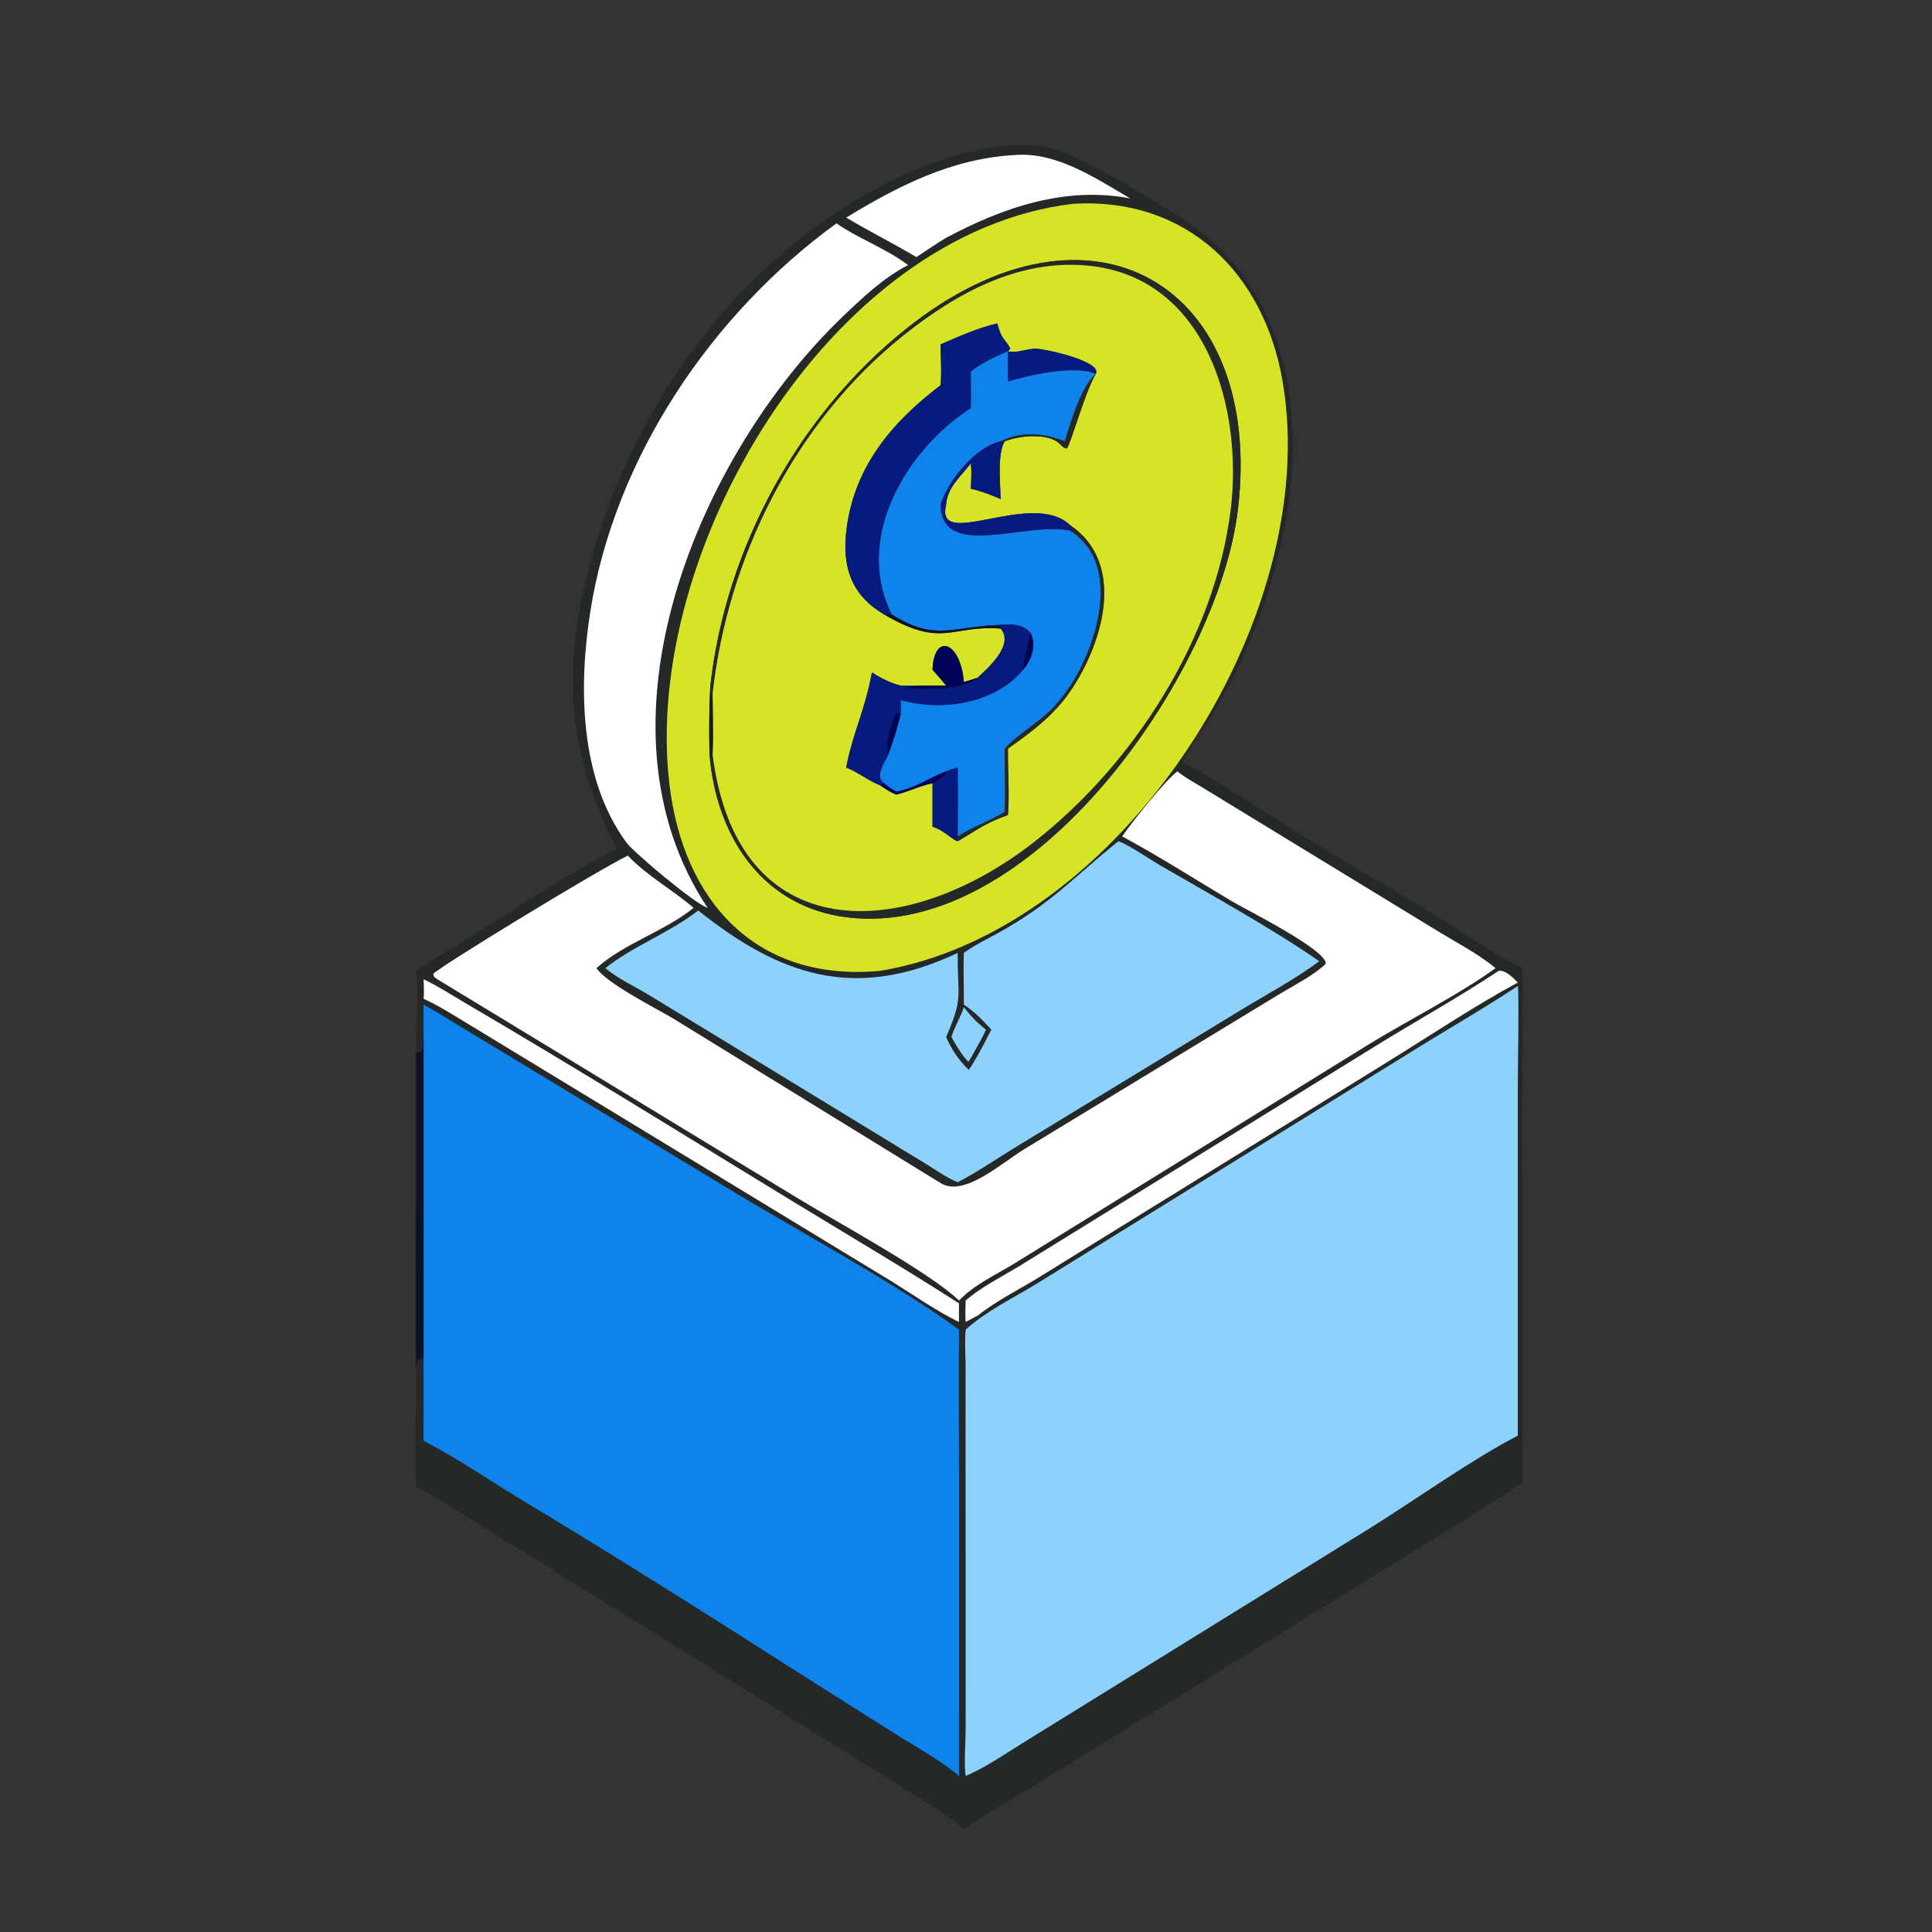 <svg width="110" height="110" viewBox="0 0 110 110" fill="none" xmlns="http://www.w3.org/2000/svg">
<rect x="0" y="0" width="110" height="110" fill="#333333" stroke="none"/>
<path d="M23.684 55.275C24.068 54.994 24.498 54.757 24.901 54.502L27.829 52.676C30.227 51.18 32.614 49.612 35.121 48.305C32.009 42.398 31.984 37.237 33.98 30.775C36.596 22.306 42.297 14.739 50.192 10.571C52.765 9.212 57.256 7.636 60.09 8.509C61.893 9.064 67.61 12.43 69.017 13.726C76.448 20.57 73.659 32.949 69.083 40.613C68.525 41.547 67.756 42.456 67.315 43.444C68.18 43.772 68.957 44.319 69.74 44.807L72.947 46.823C75.834 48.638 78.798 50.342 81.714 52.111C83.355 53.105 84.965 54.271 86.68 55.124V55.94L86.678 62.432C86.678 63.517 86.64 64.616 86.68 65.7C86.657 66.126 86.666 66.545 86.68 66.971V78.635V79.077L86.684 82.368C86.69 83.052 86.742 83.745 86.68 84.427C83.885 86.261 81.034 87.975 78.195 89.738L60.584 100.617C58.687 101.793 56.753 102.908 54.878 104.12C53.518 103.043 51.963 102.129 50.493 101.208L26.147 86.079C25.342 85.583 24.535 85.059 23.684 84.646C23.629 82.742 23.682 80.821 23.684 78.915V78.301V77.995C23.757 77.556 23.649 77.449 24.119 77.325V82.032C26.13 83.071 28.031 84.391 29.972 85.558C35.26 88.741 40.474 92.041 45.673 95.366L51.076 98.782C52.257 99.521 53.54 100.213 54.602 101.115L54.602 84.192C54.602 81.365 54.571 78.534 54.602 75.707C50.838 72.964 45.556 70.16 41.51 67.701L26.229 58.454C25.526 58.037 24.84 57.588 24.119 57.202V59.291C24.081 59.696 24.119 59.884 23.684 59.963C23.674 58.558 23.871 56.573 23.684 55.275ZM57.725 8.832C54.185 9.035 51.147 10.584 48.18 12.39C49.492 13.174 50.863 13.856 52.175 14.638C52.74 14.275 53.288 13.877 53.869 13.541C57.078 11.82 60.667 10.585 64.353 11.3C62.348 10.134 60.136 8.617 57.725 8.832ZM61.109 11.603C47.204 13.248 36.543 31.436 38.114 44.65C38.916 51.393 43.112 55.93 50.121 55.275C63.823 53.004 75.308 35.234 73.034 21.766C71.98 15.521 67.561 11.231 61.109 11.603ZM47.626 12.717C40.529 17.871 35.004 26.037 33.613 34.803C32.933 39.094 32.993 44.337 35.668 47.972C36.093 48.548 39.522 51.432 40.289 51.692C33.3 41.177 39.798 25.845 48.009 17.998C49.129 16.928 50.314 15.808 51.703 15.093C50.403 14.119 48.867 13.587 47.626 12.717ZM67.034 43.918C66.382 44.388 64.39 46.871 63.894 47.622C66.032 48.773 68.09 50.096 70.178 51.336C70.948 51.794 75.591 54.109 75.482 54.882C74.734 55.571 73.746 56.059 72.877 56.582L58.336 65.42C57.051 66.192 54.901 68.176 53.572 67.37L38.327 57.99C37.328 57.393 34.58 56.02 33.959 55.124C35.481 53.738 37.813 53.038 39.492 51.692C38.291 50.658 36.841 49.873 35.745 48.715C33.828 49.665 24.894 55.121 24.669 55.449C24.679 55.614 24.775 55.674 24.902 55.756L45.476 68.255C47.58 69.537 52.956 72.455 54.602 74.046C55.452 73.159 56.666 72.595 57.713 71.963L77.825 59.527C80.054 58.147 83.11 56.61 85.147 55.124C84.209 54.32 82.681 53.531 81.596 52.853L68.455 44.834C67.981 44.547 67.465 44.269 67.034 43.918ZM63.683 47.897L63.616 47.951C61.203 49.879 59.864 51.437 56.893 53.086C56.221 53.459 55.501 53.804 54.878 54.256C54.845 55.238 54.883 56.22 54.878 57.202C55.491 57.593 55.954 58.093 56.443 58.625C56.044 59.397 55.644 60.205 55.156 60.924C54.594 60.364 54.181 59.774 53.869 59.042C54.868 56.735 54.506 56.82 54.528 54.256C48.659 57.033 44.395 55.542 39.753 51.84C38.117 53.119 36.04 53.864 34.466 55.124C35.159 55.708 36.098 56.142 36.878 56.61L41.282 59.291L52.754 66.289C53.328 66.647 53.902 67.052 54.528 67.311C55.627 66.744 56.684 66.015 57.74 65.366L70.897 57.358C72.3 56.514 73.8 55.71 75.111 54.728C72.454 52.875 68.887 50.919 66.052 49.27C65.483 48.939 64.234 48.083 63.683 47.897ZM85.332 55.275C83.046 56.791 80.627 58.127 78.293 59.572L58.008 72.105C57.01 72.706 55.857 73.283 54.981 74.046C54.97 74.452 54.951 74.86 54.981 75.265L55.658 74.907C56.699 74.086 57.945 73.458 59.078 72.771L78.95 60.491C81.417 58.966 83.868 57.325 86.417 55.94C86.148 55.68 85.743 55.23 85.332 55.275ZM24.119 55.756C24.13 56.125 24.155 56.501 24.119 56.869C24.936 57.231 25.711 57.733 26.476 58.191L50.81 72.981C51.901 73.662 53.476 74.744 54.602 75.265C54.6 74.913 54.591 74.56 54.602 74.208C51.529 72.232 48.37 70.376 45.252 68.473C39.018 64.67 32.744 60.771 26.445 57.08C25.682 56.633 24.918 56.132 24.119 55.756ZM86.417 56.14C84.355 57.502 82.205 58.723 80.112 60.036L58.913 73.159C57.618 73.941 56.094 74.685 54.981 75.707C54.919 76.344 54.97 77.008 54.977 77.649L54.981 98.44C54.98 99.111 54.882 100.513 54.981 101.115C56.092 100.644 57.115 99.935 58.137 99.296L78.133 86.922C80.655 85.338 83.852 83.067 86.417 81.739L86.417 61.677C86.417 61.078 86.495 56.398 86.417 56.14ZM54.878 57.344C54.689 57.93 54.352 58.45 54.17 59.042C54.354 59.386 54.859 60.23 55.144 60.446L55.277 60.239C55.561 59.708 55.892 59.172 56.137 58.625C55.61 58.208 55.279 57.867 54.878 57.344Z" fill="#242826"/>
<path d="M48.18 12.389C51.147 10.583 54.185 9.034 57.725 8.831C60.136 8.616 62.348 10.133 64.353 11.299C60.667 10.584 57.078 11.82 53.869 13.54C53.288 13.876 52.739 14.274 52.175 14.637C50.863 13.855 49.491 13.174 48.18 12.389Z" fill="white"/>
<path d="M50.121 55.274C43.112 55.929 38.915 51.393 38.114 44.65C36.543 31.435 47.204 13.248 61.108 11.603C67.56 11.23 71.98 15.521 73.034 21.766C75.308 35.233 63.822 53.003 50.121 55.274ZM40.445 39.038C40.386 39.917 40.335 42.599 40.445 43.444C40.966 47.87 43.55 51.649 48.222 52.227C58.803 53.536 69.362 38.323 70.479 29.022C72.008 16.297 62.157 10.267 51.568 18.739C45.438 23.645 41.313 31.244 40.445 39.038Z" fill="#D5E525"/>
<path d="M40.288 51.691C39.521 51.431 36.093 48.548 35.668 47.971C32.992 44.337 32.933 39.094 33.613 34.802C35.003 26.037 40.529 17.87 47.626 12.717C48.867 13.586 50.403 14.118 51.703 15.093C50.313 15.807 49.128 16.928 48.009 17.998C39.798 25.845 33.3 41.177 40.288 51.691Z" fill="white"/>
<path d="M40.445 39.039C41.313 31.245 45.438 23.646 51.569 18.741C62.157 10.268 72.008 16.298 70.479 29.024C69.362 38.324 58.803 53.538 48.222 52.229C43.55 51.651 40.967 47.872 40.445 43.445C40.464 43.282 40.45 43.049 40.57 42.94C41.962 54.094 51.587 53.623 58.851 47.96C64.586 43.489 69.172 36.293 70.069 29.017C70.771 23.317 68.733 15.858 62.06 15.136C58.035 14.701 54.431 16.702 51.398 19.132C45.255 24.054 41.424 31.747 40.57 39.509L40.499 39.479L40.445 39.039Z" fill="#242826"/>
<path d="M40.57 39.508C41.424 31.747 45.255 24.054 51.398 19.132C54.431 16.701 58.035 14.701 62.06 15.136C68.733 15.857 70.771 23.317 70.069 29.017C69.172 36.293 64.586 43.488 58.85 47.96C51.587 53.622 41.962 54.094 40.57 42.94C40.615 41.804 40.575 40.646 40.57 39.508ZM57.388 20.003L57.524 19.851C57.235 19.286 57.013 19.353 56.784 18.417C55.661 18.669 54.605 19.157 53.551 19.608C53.555 20.363 53.625 21.187 53.551 21.934C50.832 24 48.679 26.513 48.207 30.053C47.916 32.234 48.439 33.867 50.344 34.988C53.685 36.944 54.141 35.568 56.976 35.791C57.763 36.723 56.246 38.037 55.658 38.59C55.401 38.672 55.141 38.768 54.878 38.828C54.684 36.487 53.166 36.022 53.095 38.132C53.356 38.431 53.623 38.727 53.869 39.039H52.175H51.283C50.675 38.881 50.175 38.618 49.642 38.29C49.274 40.34 48.575 41.741 48.247 43.377L48.18 43.701C48.867 43.973 49.453 44.458 50.121 44.719C50.417 44.919 50.702 45.114 51.038 45.241C51.737 45.07 52.381 44.737 53.095 44.597V47.069C53.695 47.238 54.217 47.814 54.528 47.898C55.664 47.24 56.039 46.886 57.388 46.403C57.486 45.164 57.372 43.869 57.388 42.622C58.756 41.657 60.004 40.729 60.96 39.32C62.782 36.633 64.157 32.089 60.919 29.893C58.764 27.834 53.197 31.413 53.869 28.737C53.931 27.726 54.711 27.135 55.277 26.375C55.33 26.857 55.295 27.345 55.277 27.828C55.868 27.963 56.422 28.173 56.976 28.417C56.951 27.59 56.775 25.783 57.203 25.13C57.984 24.804 59.683 24.627 60.328 25.264C60.468 25.402 60.547 25.497 60.742 25.536C60.989 25.206 61.78 22.306 62.383 21.299C62.823 20.583 59.415 19.833 58.919 19.853C58.412 19.873 57.895 20.121 57.388 20.003Z" fill="#D5E525"/>
<path d="M57.388 20.003C56.595 20.337 55.967 20.633 55.277 21.151C55.279 21.845 55.303 22.547 55.277 23.24C51.592 25.622 48.597 30.655 50.782 34.987C50.629 35.002 50.497 35.001 50.344 34.987C48.439 33.866 47.916 32.234 48.207 30.052C48.679 26.512 50.832 23.999 53.55 21.933C53.625 21.186 53.555 20.362 53.55 19.607C54.605 19.156 55.661 18.668 56.783 18.416C57.013 19.353 57.235 19.286 57.524 19.85L57.388 20.003Z" fill="#061B7D"/>
<path d="M57.388 20.003C57.895 20.12 58.412 19.872 58.919 19.852C59.415 19.832 62.823 20.582 62.383 21.298C61.226 20.758 58.525 21.377 57.388 21.727C57.381 21.152 57.369 20.577 57.388 20.003Z" fill="#061B7D"/>
<path d="M55.277 21.151C55.967 20.633 56.595 20.336 57.388 20.002C57.37 20.576 57.382 21.151 57.388 21.726C58.525 21.376 61.226 20.758 62.383 21.297C61.528 22.063 60.969 24.014 60.629 25.128C59.454 24.666 58.125 24.537 56.976 25.128C55.584 25.414 53.963 27.34 53.551 28.735C53.6 31.915 58.389 29.681 60.919 30.21C63.863 32.039 62.517 36.56 61.024 38.915C59.667 41.054 58.596 41.194 57.204 42.62C57.203 43.813 57.258 45.033 57.204 46.222C56.351 46.762 55.37 47.072 54.529 47.621C54.536 46.315 54.547 45.006 54.529 43.7C54.3 43.758 54.087 43.826 53.869 43.917C52.919 44.267 52.061 44.908 51.038 45.064C50.781 44.926 50.56 44.796 50.344 44.595C49.762 44.233 50.387 43.401 50.579 42.938C50.867 42.197 51.094 41.423 51.283 40.652C51.298 40.383 51.301 40.127 51.283 39.858C53.616 40.517 56.627 40.084 58.252 38.131C58.737 37.568 59.021 36.752 58.681 36.043C58.237 35.473 57.427 35.533 56.784 35.585C54.175 35.692 53.218 36.524 50.783 34.986C48.597 30.654 51.592 25.622 55.277 23.239C55.304 22.546 55.279 21.844 55.277 21.151Z" fill="#0E83EB"/>
<path d="M60.629 25.13C60.969 24.015 61.528 22.065 62.383 21.299C61.78 22.306 60.989 25.206 60.742 25.536C60.547 25.497 60.468 25.403 60.328 25.264C59.683 24.627 57.985 24.804 57.204 25.13H56.976C58.125 24.539 59.454 24.668 60.629 25.13Z" fill="#242826"/>
<path d="M53.551 28.736C53.963 27.34 55.584 25.415 56.976 25.129H57.204C56.775 25.782 56.951 27.589 56.976 28.416C56.422 28.172 55.868 27.962 55.277 27.827C55.295 27.344 55.33 26.856 55.277 26.374C54.711 27.134 53.931 27.725 53.869 28.736H53.551Z" fill="#061B7D"/>
<path d="M60.919 30.211C58.389 29.683 53.6 31.916 53.551 28.736H53.869C53.197 31.413 58.764 27.834 60.919 29.893C60.955 30.016 61.026 30.072 61.122 30.153L61.117 30.198L60.964 30.174L60.919 30.211Z" fill="#061B7D"/>
<path d="M60.919 30.21L60.964 30.174L61.117 30.198L61.122 30.153C61.026 30.072 60.955 30.015 60.919 29.893C64.157 32.088 62.782 36.632 60.96 39.319C60.004 40.728 58.756 41.657 57.388 42.621C57.372 43.868 57.486 45.163 57.388 46.402C56.039 46.885 55.664 47.24 54.528 47.897V47.622C55.37 47.073 56.351 46.763 57.204 46.223C57.258 45.034 57.203 43.814 57.204 42.621C58.596 41.195 59.667 41.055 61.024 38.916C62.517 36.561 63.862 32.04 60.919 30.21Z" fill="#242826"/>
<path d="M50.344 34.986C50.498 35 50.629 35.001 50.782 34.986C53.218 36.524 54.175 35.693 56.784 35.585L56.986 35.66L57.002 35.756L56.976 35.79C54.141 35.567 53.685 36.943 50.344 34.986Z" fill="#0E1028"/>
<path d="M56.783 35.586C57.426 35.535 58.236 35.474 58.681 36.044C58.634 36.136 58.194 38.073 58.251 38.132C56.626 40.085 53.616 40.519 51.283 39.859L51.196 39.718C51.211 39.526 51.323 39.416 51.378 39.245L51.22 39.106L51.283 39.039H52.175C51.994 39.118 51.802 39.044 51.622 39.131C52.005 39.352 55.111 39.271 55.658 38.59C56.245 38.036 57.763 36.723 56.976 35.791L57.002 35.758L56.985 35.662L56.783 35.586Z" fill="#061B7D"/>
<path d="M58.251 38.131C58.194 38.072 58.634 36.135 58.681 36.043C59.02 36.752 58.736 37.568 58.251 38.131Z" fill="#000258"/>
<path d="M54.878 38.827C55.141 38.767 55.401 38.67 55.658 38.589C55.112 39.27 52.006 39.35 51.622 39.13C51.803 39.043 51.995 39.117 52.175 39.038H53.869C53.623 38.726 53.356 38.43 53.095 38.131C53.167 36.02 54.685 36.486 54.878 38.827Z" fill="#000258"/>
<path d="M51.283 39.038L51.22 39.105L51.378 39.244C51.323 39.416 51.211 39.526 51.196 39.717L51.283 39.858C51.301 40.128 51.298 40.383 51.283 40.653C50.884 40.103 50.319 42.696 50.579 42.939C50.387 43.402 49.762 44.233 50.344 44.596L50.121 44.718C49.453 44.457 48.867 43.972 48.18 43.701L48.247 43.376C48.574 41.74 49.274 40.339 49.642 38.289C50.175 38.617 50.675 38.88 51.283 39.038Z" fill="#061B7D"/>
<path d="M40.446 43.445C40.335 42.6 40.386 39.919 40.446 39.039L40.499 39.479L40.571 39.508C40.575 40.647 40.615 41.804 40.571 42.94C40.451 43.049 40.464 43.282 40.446 43.445Z" fill="#181A05"/>
<path d="M50.579 42.939C50.318 42.696 50.884 40.102 51.283 40.653C51.094 41.424 50.867 42.198 50.579 42.939Z" fill="#000258"/>
<path d="M53.869 43.919C54.086 43.827 54.299 43.76 54.528 43.701C54.547 45.008 54.535 46.316 54.528 47.623V47.898C54.217 47.813 53.695 47.237 53.095 47.069V44.596C53.304 44.475 53.894 44.211 53.869 43.919Z" fill="#061B7D"/>
<path d="M63.894 47.622C64.39 46.87 66.382 44.387 67.034 43.918C67.465 44.268 67.981 44.547 68.455 44.834L81.596 52.853C82.681 53.531 84.209 54.32 85.147 55.124C83.11 56.61 80.054 58.147 77.825 59.527L57.712 71.963C56.666 72.595 55.452 73.158 54.602 74.046C52.956 72.454 47.579 69.536 45.476 68.255L24.902 55.755C24.775 55.673 24.679 55.613 24.669 55.449C24.894 55.121 33.828 49.664 35.745 48.715C36.841 49.873 38.291 50.658 39.492 51.691C37.813 53.038 35.481 53.738 33.959 55.124C34.58 56.02 37.328 57.393 38.327 57.99L53.572 67.37C54.901 68.176 57.051 66.192 58.336 65.419L72.877 56.582C73.746 56.058 74.734 55.571 75.482 54.882C75.591 54.108 70.948 51.794 70.178 51.336C68.09 50.096 66.032 48.772 63.894 47.622Z" fill="white"/>
<path d="M51.038 45.064C52.061 44.909 52.919 44.268 53.869 43.918C53.894 44.21 53.304 44.474 53.095 44.596C52.382 44.736 51.738 45.069 51.038 45.24C50.702 45.112 50.417 44.918 50.121 44.718L50.344 44.596C50.56 44.797 50.781 44.927 51.038 45.064Z" fill="#000258"/>
<path d="M54.877 54.255C55.5 53.803 56.22 53.459 56.893 53.085C59.864 51.436 61.203 49.878 63.615 47.95L63.683 47.897C64.234 48.082 65.483 48.938 66.052 49.269C68.887 50.918 72.453 52.875 75.111 54.728C73.8 55.709 72.3 56.513 70.896 57.358L57.74 65.366C56.684 66.014 55.626 66.743 54.528 67.31C53.902 67.052 53.328 66.646 52.754 66.289L41.282 59.29L36.877 56.609C36.097 56.142 35.159 55.707 34.465 55.124C36.04 53.863 38.117 53.119 39.753 51.839C44.395 55.541 48.658 57.032 54.528 54.255C54.506 56.82 54.868 56.734 53.869 59.041C54.181 59.773 54.593 60.363 55.156 60.923C55.643 60.205 56.044 59.396 56.443 58.624C55.954 58.093 55.49 57.592 54.877 57.201C54.882 56.219 54.845 55.238 54.877 54.255Z" fill="#8CD2FD"/>
<path d="M54.98 74.046C55.857 73.283 57.01 72.706 58.007 72.105L78.293 59.572C80.627 58.127 83.046 56.791 85.332 55.275C85.743 55.23 86.147 55.68 86.417 55.939C83.868 57.325 81.417 58.966 78.95 60.491L59.078 72.771C57.944 73.458 56.699 74.086 55.658 74.907L54.98 75.265C54.951 74.859 54.97 74.452 54.98 74.046Z" fill="white"/>
<path d="M24.119 56.869C24.155 56.501 24.13 56.125 24.119 55.756C24.918 56.133 25.681 56.633 26.444 57.08C32.744 60.771 39.017 64.67 45.252 68.473C48.37 70.376 51.529 72.232 54.601 74.208C54.591 74.56 54.599 74.913 54.601 75.265C53.476 74.744 51.901 73.662 50.81 72.981L26.476 58.191C25.711 57.733 24.935 57.232 24.119 56.869Z" fill="white"/>
<path d="M54.981 75.708C56.094 74.686 57.618 73.941 58.913 73.159L80.112 60.036C82.204 58.723 84.355 57.503 86.417 56.141C86.495 56.398 86.417 61.079 86.417 61.677L86.417 81.739C83.852 83.067 80.655 85.338 78.133 86.923L58.137 99.296C57.115 99.935 56.092 100.644 54.981 101.116C54.882 100.514 54.98 99.112 54.981 98.441L54.977 77.65C54.97 77.009 54.919 76.345 54.981 75.708Z" fill="#8CD2FD"/>
<path d="M24.119 59.292V57.203C24.84 57.589 25.526 58.038 26.229 58.456L41.509 67.702C45.555 70.161 50.838 72.965 54.601 75.709C54.571 78.535 54.602 81.365 54.602 84.193L54.601 101.116C53.54 100.214 52.257 99.522 51.076 98.783L45.673 95.367C40.474 92.042 35.26 88.742 29.971 85.559C28.031 84.392 26.13 83.072 24.119 82.034V77.326V59.292Z" fill="#0E83EB"/>
<path d="M54.17 59.042C54.352 58.45 54.689 57.929 54.878 57.344C55.279 57.867 55.61 58.208 56.137 58.625C55.892 59.172 55.561 59.708 55.277 60.238L55.144 60.445C54.859 60.23 54.354 59.386 54.17 59.042Z" fill="#8CD2FD"/>
<path d="M23.684 59.963C24.118 59.885 24.081 59.696 24.119 59.291V77.325C23.649 77.449 23.757 77.556 23.684 77.995C23.647 74.522 23.683 71.044 23.684 67.57V60.239V59.963Z" fill="#0E1028"/>
</svg>

